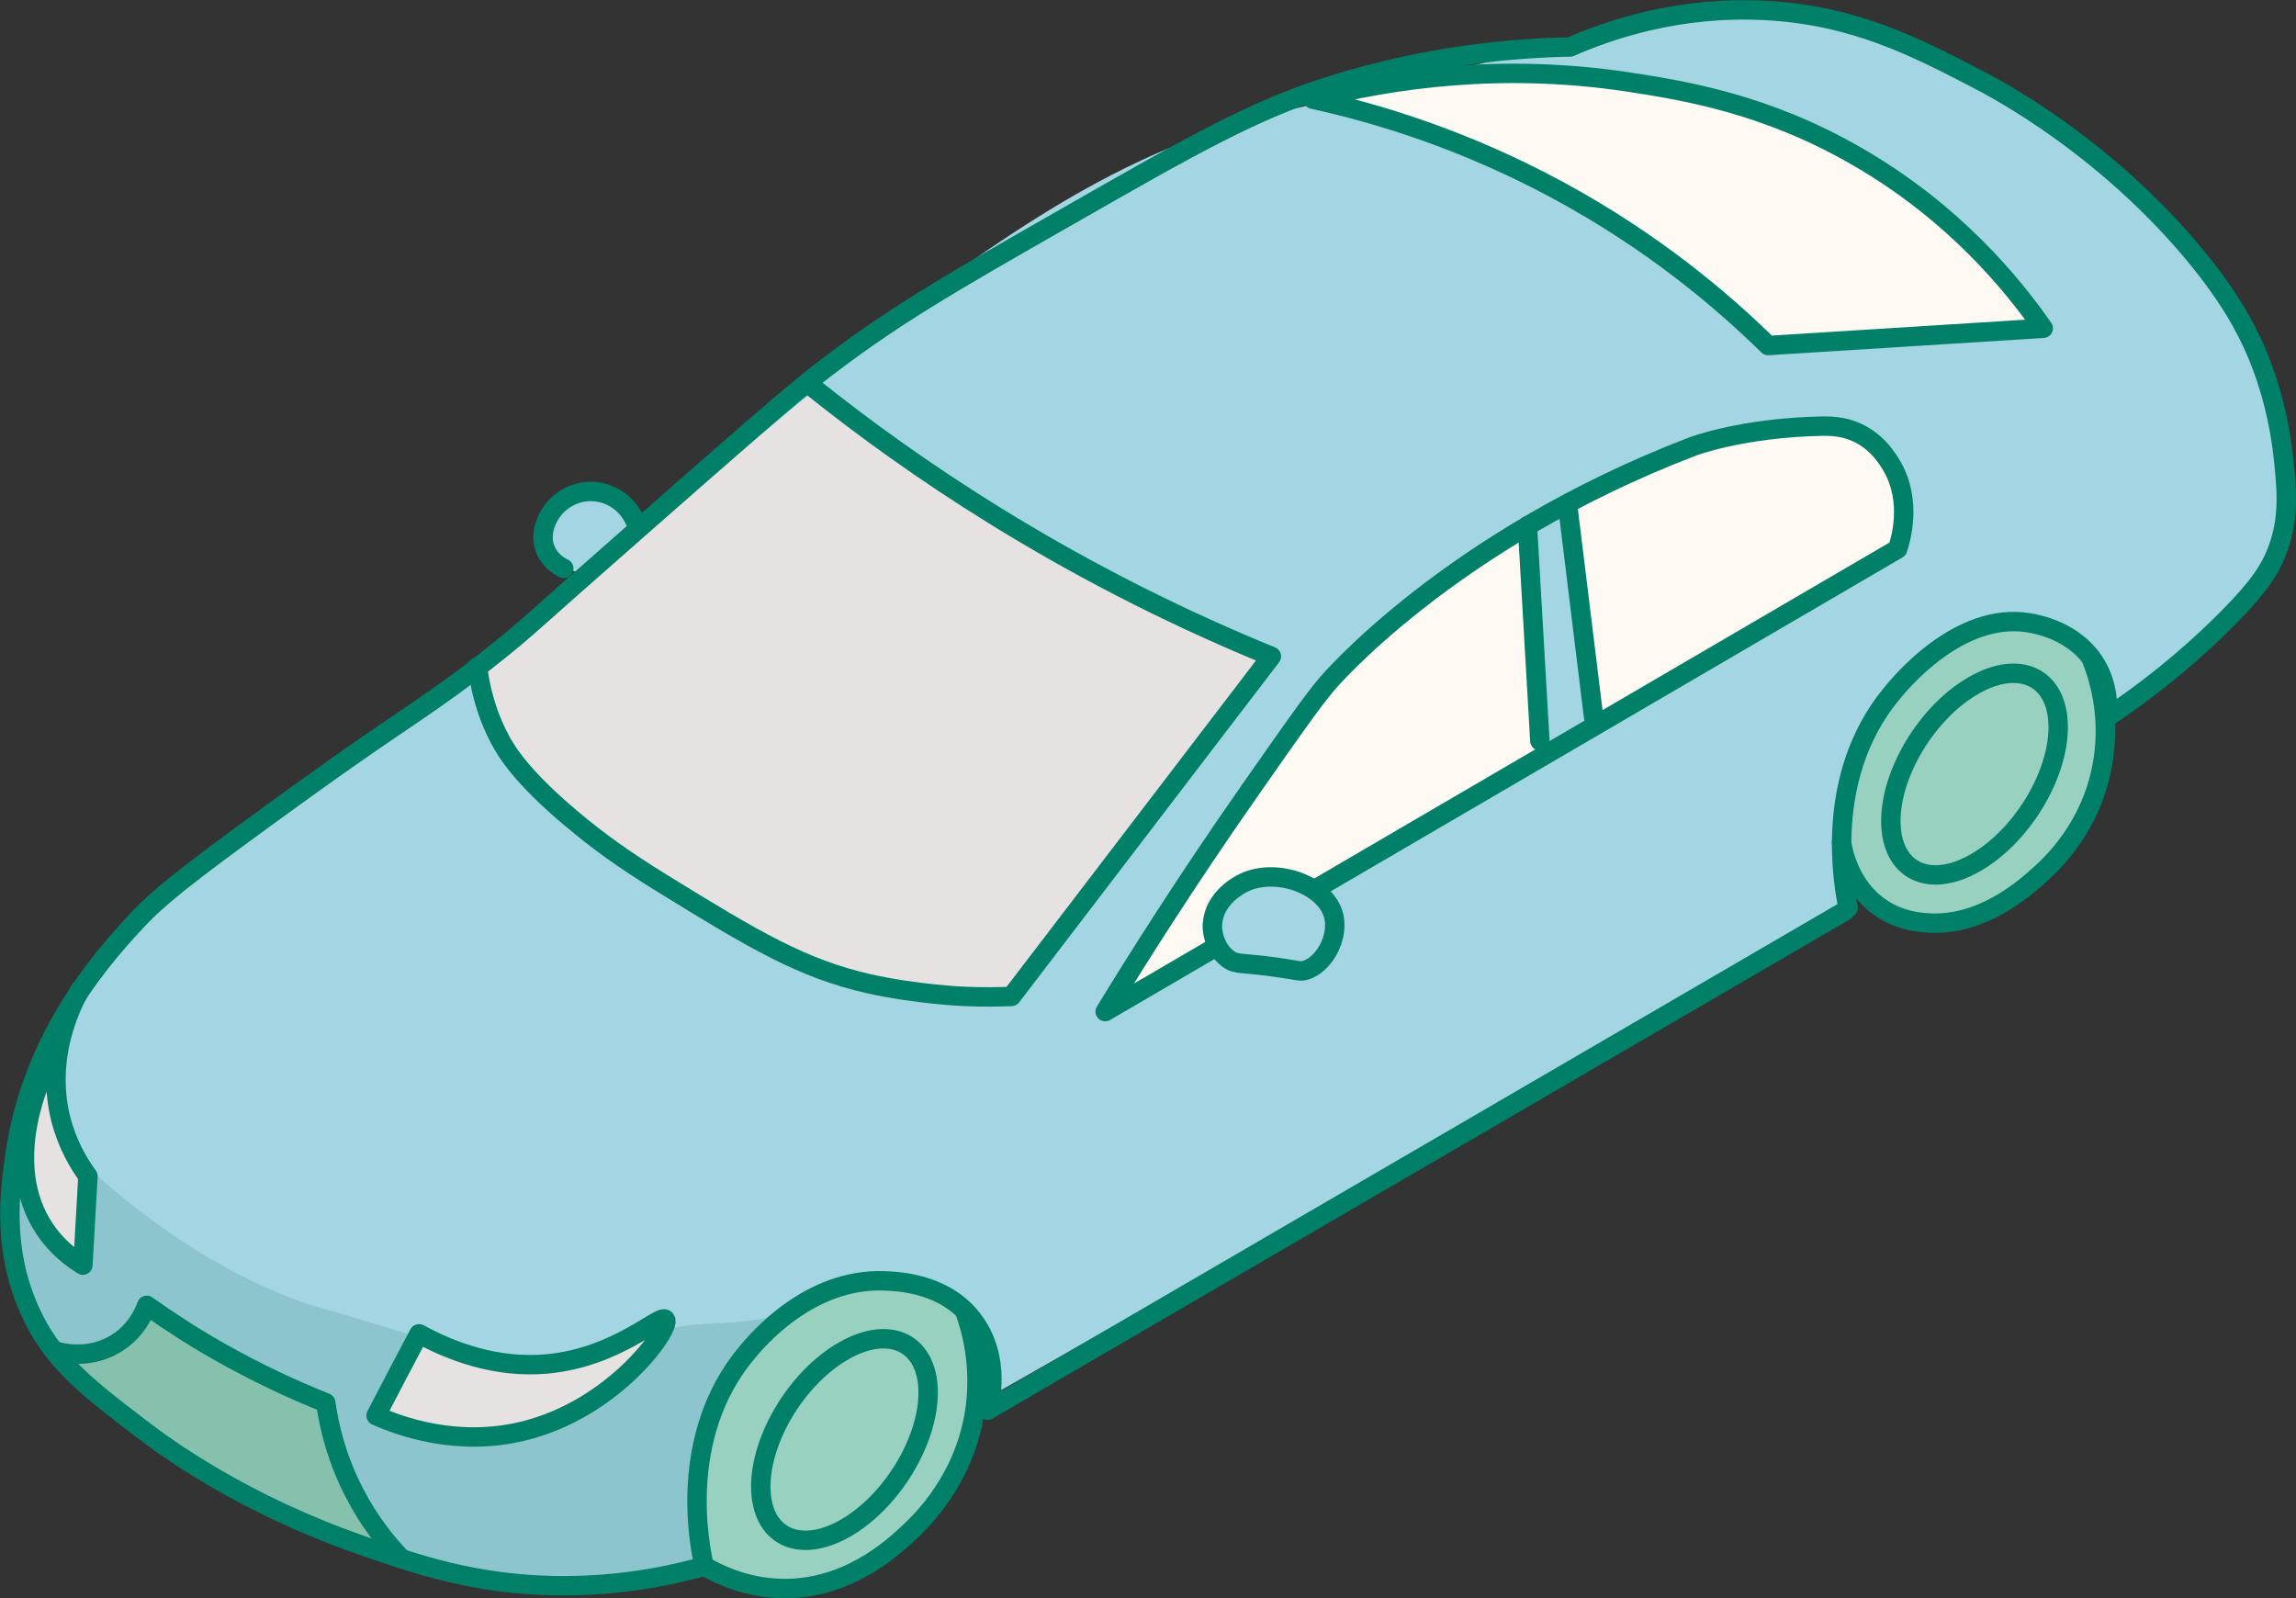<?xml version="1.0" encoding="UTF-8"?><svg id="_レイヤー_2" xmlns="http://www.w3.org/2000/svg" viewBox="0 0 118.27 82.33"><rect x="0" y="0" width="118.27" height="82.33" fill="#333333" stroke="none"/><defs><style>.cls-1{fill:none;stroke:#008068;stroke-linecap:round;stroke-linejoin:round;}.cls-2{fill:#85c1ad;}.cls-2,.cls-3,.cls-4,.cls-5,.cls-6,.cls-7{stroke-width:0px;}.cls-3{fill:#99d1c0;}.cls-4{fill:#a3d6e2;}.cls-5{fill:#8dc5ce;}.cls-6{fill:#fff9f3;}.cls-7{fill:#e5e2e1;}</style></defs><g id="_セダン_FC_"><path class="cls-4" d="m36.26,80.66c-1.84.5-4.52,1.03-7.75,1-6.62-.06-11.43-2.43-14.43-3.95-6.33-3.2-10.61-5.37-12.58-10.26-3.01-7.49,1.84-15.24,2.6-16.44,2.23-3.56,5.05-5.61,9.69-8.98,3.96-2.88,6.03-3.62,10.4-7.08,2.65-2.1,4.68-4.04,6-5.38-1.09-.13-1.96-.84-2.13-1.7-.25-1.27,1.11-2.58,2.47-2.55.91.02,1.76.64,2.2,1.58,2.08-1.85,5.26-4.56,9.33-7.6,8.99-6.72,14.12-10.56,21.76-13,.43-.14.07-.01,15.83-3.84,3.19-.77,4.58-1.5,7.14-1.73,5.8-.53,10.35,1.23,12.85,2.23,2.32.93,7.89,3.23,12.55,8.87,1.39,1.69,4.49,5.53,5.34,11.1.28,1.8.5,3.42-.18,5.29-.42,1.16-1.13,2.24-5.61,6.42-1.35,1.26-2.49,2.29-3.3,3.01.11-.69.37-2.82-.91-4.23-1.91-2.09-5.84-1.04-7.92.21-2.53,1.52-3.51,4.05-3.94,5.15-.77,1.98-.81,3.78-.83,4.64-.02,1.38.15,2.53.33,3.36-14.92,8.5-29.84,16.99-44.76,25.49.13-.35.84-2.37-.22-4.13-1.21-2.02-3.79-2.11-4.65-2.14-3.81-.14-6.44,2.89-7.08,3.69-1.69,2.11-2.06,4.36-2.29,5.76-.36,2.2-.15,4.05.07,5.23Z"/><path class="cls-5" d="m4.66,60.25c4.52,4.09,8.38,5.9,10.74,6.76,1.01.37.63.16,6.44,1.96,3.67,1.14,4.16,1.32,5.26,1.28,1.78-.07,4.31-.73,5.92-1.34.22-.08.59-.23,1.14-.38,1.28-.35,2.19-.32,3.16-.38.75-.04,1.85-.16,3.2-.47-.92.8-2.18,2.1-3.14,4-1.96,3.88-1.37,7.61-1.1,8.93-1.83.52-4.33,1.02-7.3,1.05-3.83.03-6.96-.75-9.03-1.45-.81-1.21-1.72-2.86-2.4-4.93-.37-1.12-.6-2.16-.75-3.08-1.63-.65-3.4-1.44-5.25-2.42-1.43-.75-2.74-1.53-3.93-2.29-.21.36-.79,1.26-1.94,1.85-1.15.59-2.2.54-2.62.5-.69-.76-1.57-1.92-2.18-3.53-1.35-3.58-.38-6.81,0-7.89-.08.53-.28,2.4.88,4.23.82,1.3,1.93,1.95,2.46,2.21"/><path class="cls-3" d="m41.36,81.62c-1.54.13-3.31.28-4.43-.59-2.09-1.61-1.07-6.08-.28-8.16.4-1.05,1.69-4.34,5.15-6.01.83-.4,4.29-2.07,6.64-.37,1.85,1.34,1.9,3.96,1.92,5.09.07,4.08-2.6,8.01-5.98,9.37-1.27.51-2.56.63-3.03.66Z"/><path class="cls-3" d="m103.49,46.65c-.3.22-2.28,1.59-4.72.96-.09-.02-2.31-.63-3.42-2.68-1.82-3.35.8-7.85,2.91-10.09,1.18-1.25,3.44-3.64,6.2-3.1,2.16.43,3.61,2.45,4.13,4.13.62,2,0,3.72-.44,4.94-1.13,3.13-3.41,4.98-4.65,5.83Z"/><path class="cls-2" d="m3.04,69.89c.14.02,2.92.42,4.12-1.29.17-.24.35-.58.44-1.05,3.06,1.57,6.12,3.14,9.19,4.7.15,1.03.42,2.26.89,3.6.59,1.7,1.33,3.07,1.99,4.1-2.64-.64-6.5-1.92-10.51-4.65-2.68-1.82-4.68-3.77-6.11-5.4Z"/><path class="cls-7" d="m2.4,54.99c.11.9.37,2.15,1.01,3.53.48,1.04,1.05,1.85,1.53,2.45l-.66,4.21c-.53-.27-1.6-.91-2.44-2.16-.19-.29-1.06-1.65-1.07-3.6-.01-2.35,1.23-3.96,1.62-4.43Z"/><path class="cls-7" d="m21.58,68.71c-.74,1.4-1.48,2.8-2.21,4.21.96.51,3.47,1.69,6.66,1.22,5.41-.8,7.98-5.63,8.25-6.16-.84.62-3.47,2.41-7.19,2.32-2.61-.07-4.56-1.03-5.5-1.58Z"/><path class="cls-7" d="m42.09,20.01c-5.83,4.78-11.66,9.56-17.5,14.34.77,3.67,2.42,5.94,3.4,7.06,1.5,1.72,3.08,2.69,5.31,4.06,1.99,1.22,3.51,1.89,5.76,2.88,3.84,1.69,5.81,2.54,8.41,2.88,2.06.27,3.8.15,4.94,0,3.4-4.42,6.79-8.92,10.18-13.5.97-1.31,1.92-2.61,2.88-3.91-4.64-1.86-9.96-4.44-15.51-8.05-2.94-1.91-5.56-3.86-7.88-5.75Z"/><path class="cls-6" d="m78.68,27.09c-4.71,2.19-7.69,4.83-9.5,6.79-1.09,1.17-2.04,2.36-5.9,8.41-2.09,3.28-3.93,6.19-5.46,8.63,1.67-.81,3.35-1.62,5.02-2.44-.36-1.39.07-2.06.21-2.25.75-1.02,2.57-.97,4.14-.92.44.01.8.05,1.03.07,3.71-2.04,7.43-4.08,11.14-6.12-.23-4.06-.45-8.12-.68-12.18Z"/><path class="cls-6" d="m80.76,26.1c.42,3.73.84,7.45,1.25,11.18,5.24-3,10.48-6,15.72-9,.11-.6.64-3.63-1.14-5.36-1.59-1.54-4.05-1.12-6.61-.69-2.1.35-5.49,1.25-9.22,3.87Z"/><path class="cls-6" d="m68.51,4.88c3.29,1.08,7.23,2.66,11.44,5.02,4.66,2.61,8.35,5.44,11.14,7.9,4.72-.3,9.44-.59,14.17-.89-1.19-1.86-3.22-4.56-6.42-7.01-4.69-3.58-9.3-4.63-12.47-5.31-7.33-1.58-13.7-.7-17.86.3Z"/><line class="cls-1" x1="50.89" y1="72.63" x2="95.03" y2="46.93"/><path class="cls-1" d="m50.89,72.63c.1-.37.67-2.61-.68-4.51-1.42-2.01-3.89-2.11-4.65-2.14-3.86-.15-6.54,3.04-7.08,3.69-3.66,4.36-2.41,10.14-2.21,10.99"/><path class="cls-1" d="m108.54,36.95c.05-.5.07-1.59-.55-2.66-1.05-1.81-3.12-2.15-3.5-2.21-3.59-.58-6.63,3.13-7.08,3.69-3.52,4.29-2.44,9.92-2.21,10.99"/><path class="cls-1" d="m108.54,36.95c2.86-1.91,4.92-3.79,6.31-5.2,1.48-1.51,2.11-2.41,2.51-3.54.57-1.61.43-3.02.26-4.65-.29-2.66-1.05-4.65-1.44-5.53-.52-1.19-1.43-2.94-3.54-5.39-4.52-5.23-9.6-7.95-10.77-8.56-3.16-1.64-6.35-3.3-10.92-3.54-4.51-.24-8.09,1.01-10.07,1.88-2.94.06-7.27.42-12.21,1.96-4.04,1.25-7.27,3.1-13.72,6.79-6.02,3.44-9.03,5.15-12.87,8.14-1.41,1.1-4.16,3.5-9.64,8.32-5.11,4.48-5.17,4.63-6.86,5.98-3.64,2.9-4.61,3.23-10.04,7.16-4.7,3.4-7.03,5.11-8.34,6.49-1.72,1.83-5.51,5.95-6.42,12.18-.28,1.92-.67,4.88.74,8.04,1.14,2.56,2.87,3.92,5.76,6.12,1.33,1.02,5.23,3.86,11.29,5.98,2.91,1.02,5.88,2.02,9.96,2.1,3.25.06,5.93-.49,7.75-1"/><path class="cls-1" d="m47.81,71.7c.02,2.53-1.9,5.68-4.28,7.03s-4.32.4-4.34-2.12c-.02-2.53,1.9-5.68,4.28-7.03,2.38-1.36,4.32-.4,4.34,2.12Z"/><path class="cls-1" d="m106.02,37.42c.02,2.53-1.9,5.68-4.28,7.03-2.38,1.36-4.32.4-4.34-2.12-.02-2.53,1.9-5.68,4.28-7.03,2.38-1.36,4.32-.4,4.34,2.12Z"/><path class="cls-1" d="m36.26,80.66c.75.44,2.08,1.08,3.82,1.16,3.48.16,5.9-2.08,6.75-2.88.63-.59,2.83-2.69,3.38-6.22.36-2.36-.18-4.26-.52-5.2"/><path class="cls-1" d="m94.86,43.4c.07.45.43,2.31,2.06,3.39.9.6,1.78.7,2.21.74,2.91.28,5.22-1.82,5.98-2.51.62-.56,2.57-2.39,3.17-5.53.51-2.66-.24-4.79-.58-5.62"/><path class="cls-1" d="m41.8,19.9c2.71,2.17,5.84,4.43,9.41,6.64,5.12,3.17,9.99,5.52,14.28,7.27-4.46,5.84-8.93,11.68-13.39,17.52-.58.02-1.38.04-2.32,0-.18,0-2.65-.12-5.04-.66-3.39-.77-5.84-2.21-10.68-5.2-1.88-1.16-3.28-2.16-4.65-3.32-2.56-2.16-3.32-3.43-3.66-4.07-.77-1.45-1.04-2.82-1.15-3.73"/><path class="cls-1" d="m21.58,68.71c-.74,1.4-1.48,2.8-2.21,4.21,1.28.57,4.17,1.61,7.53.81,4.78-1.14,7.69-5.34,7.38-5.76-.25-.33-2.47,1.96-6.12,2.29-2.61.23-4.89-.64-6.57-1.55Z"/><path class="cls-1" d="m2.79,69.58c.24.07,1.71.51,3.15-.35,1.1-.66,1.51-1.68,1.62-1.99,1.09.78,2.32,1.58,3.69,2.36,1.97,1.12,3.85,1.99,5.53,2.66.16,1.14.53,2.82,1.48,4.65.78,1.51,1.69,2.62,2.42,3.37"/><path class="cls-1" d="m4.11,51.01c-.42.76-1.78,3.43-.98,6.63.33,1.3.92,2.29,1.4,2.95-.09,1.53-.17,3.05-.26,4.58-1-.61-1.6-1.32-1.96-1.85-2.32-3.45-.1-7.99.07-8.34"/><path class="cls-1" d="m62.46,48.88c-1.84,1.08-3.69,2.15-5.53,3.23,1.65-2.7,4.13-6.64,7.38-11.29,2.16-3.09,3.24-4.64,4.06-5.61,0,0,6.25-7.4,18.82-12.21,0,0,2.53-.97,6.7-1.05.39,0,1.05,0,1.77.33,1.06.49,1.59,1.38,1.79,1.72,1.08,1.85.43,3.89.3,4.28-9.94,5.8-19.87,11.61-29.81,17.41"/><path class="cls-1" d="m78.68,27.09c.21,3.69.43,7.38.64,11.07"/><path class="cls-1" d="m80.76,26.1c.44,3.62.89,7.23,1.33,10.85"/><path class="cls-1" d="m67.62,5.11c3.3.72,7.8,2.07,12.69,4.72,4.83,2.62,8.38,5.62,10.77,7.97,4.72-.3,9.44-.59,14.17-.89-1.57-2.25-4.59-5.97-9.59-8.85-4.72-2.73-8.94-3.4-11.81-3.84-6.51-.98-12.16-.16-16.23.89"/><path class="cls-1" d="m62.46,47.61c.04-1.1,1.01-1.9,1.77-2.21,1.68-.69,4.22.26,4.5,1.92.18,1.06-.54,2.37-1.48,2.66-.3.09-.37,0-1.55-.16-1.76-.25-2.01-.11-2.44-.43-.54-.4-.83-1.12-.81-1.77Z"/><path class="cls-1" d="m29.04,29.28c-.17-.08-.66-.34-.92-.91-.36-.8.04-1.56.14-1.75.4-.77,1.29-1.35,2.28-1.3.97.04,1.83.66,2.2,1.58"/></g></svg>